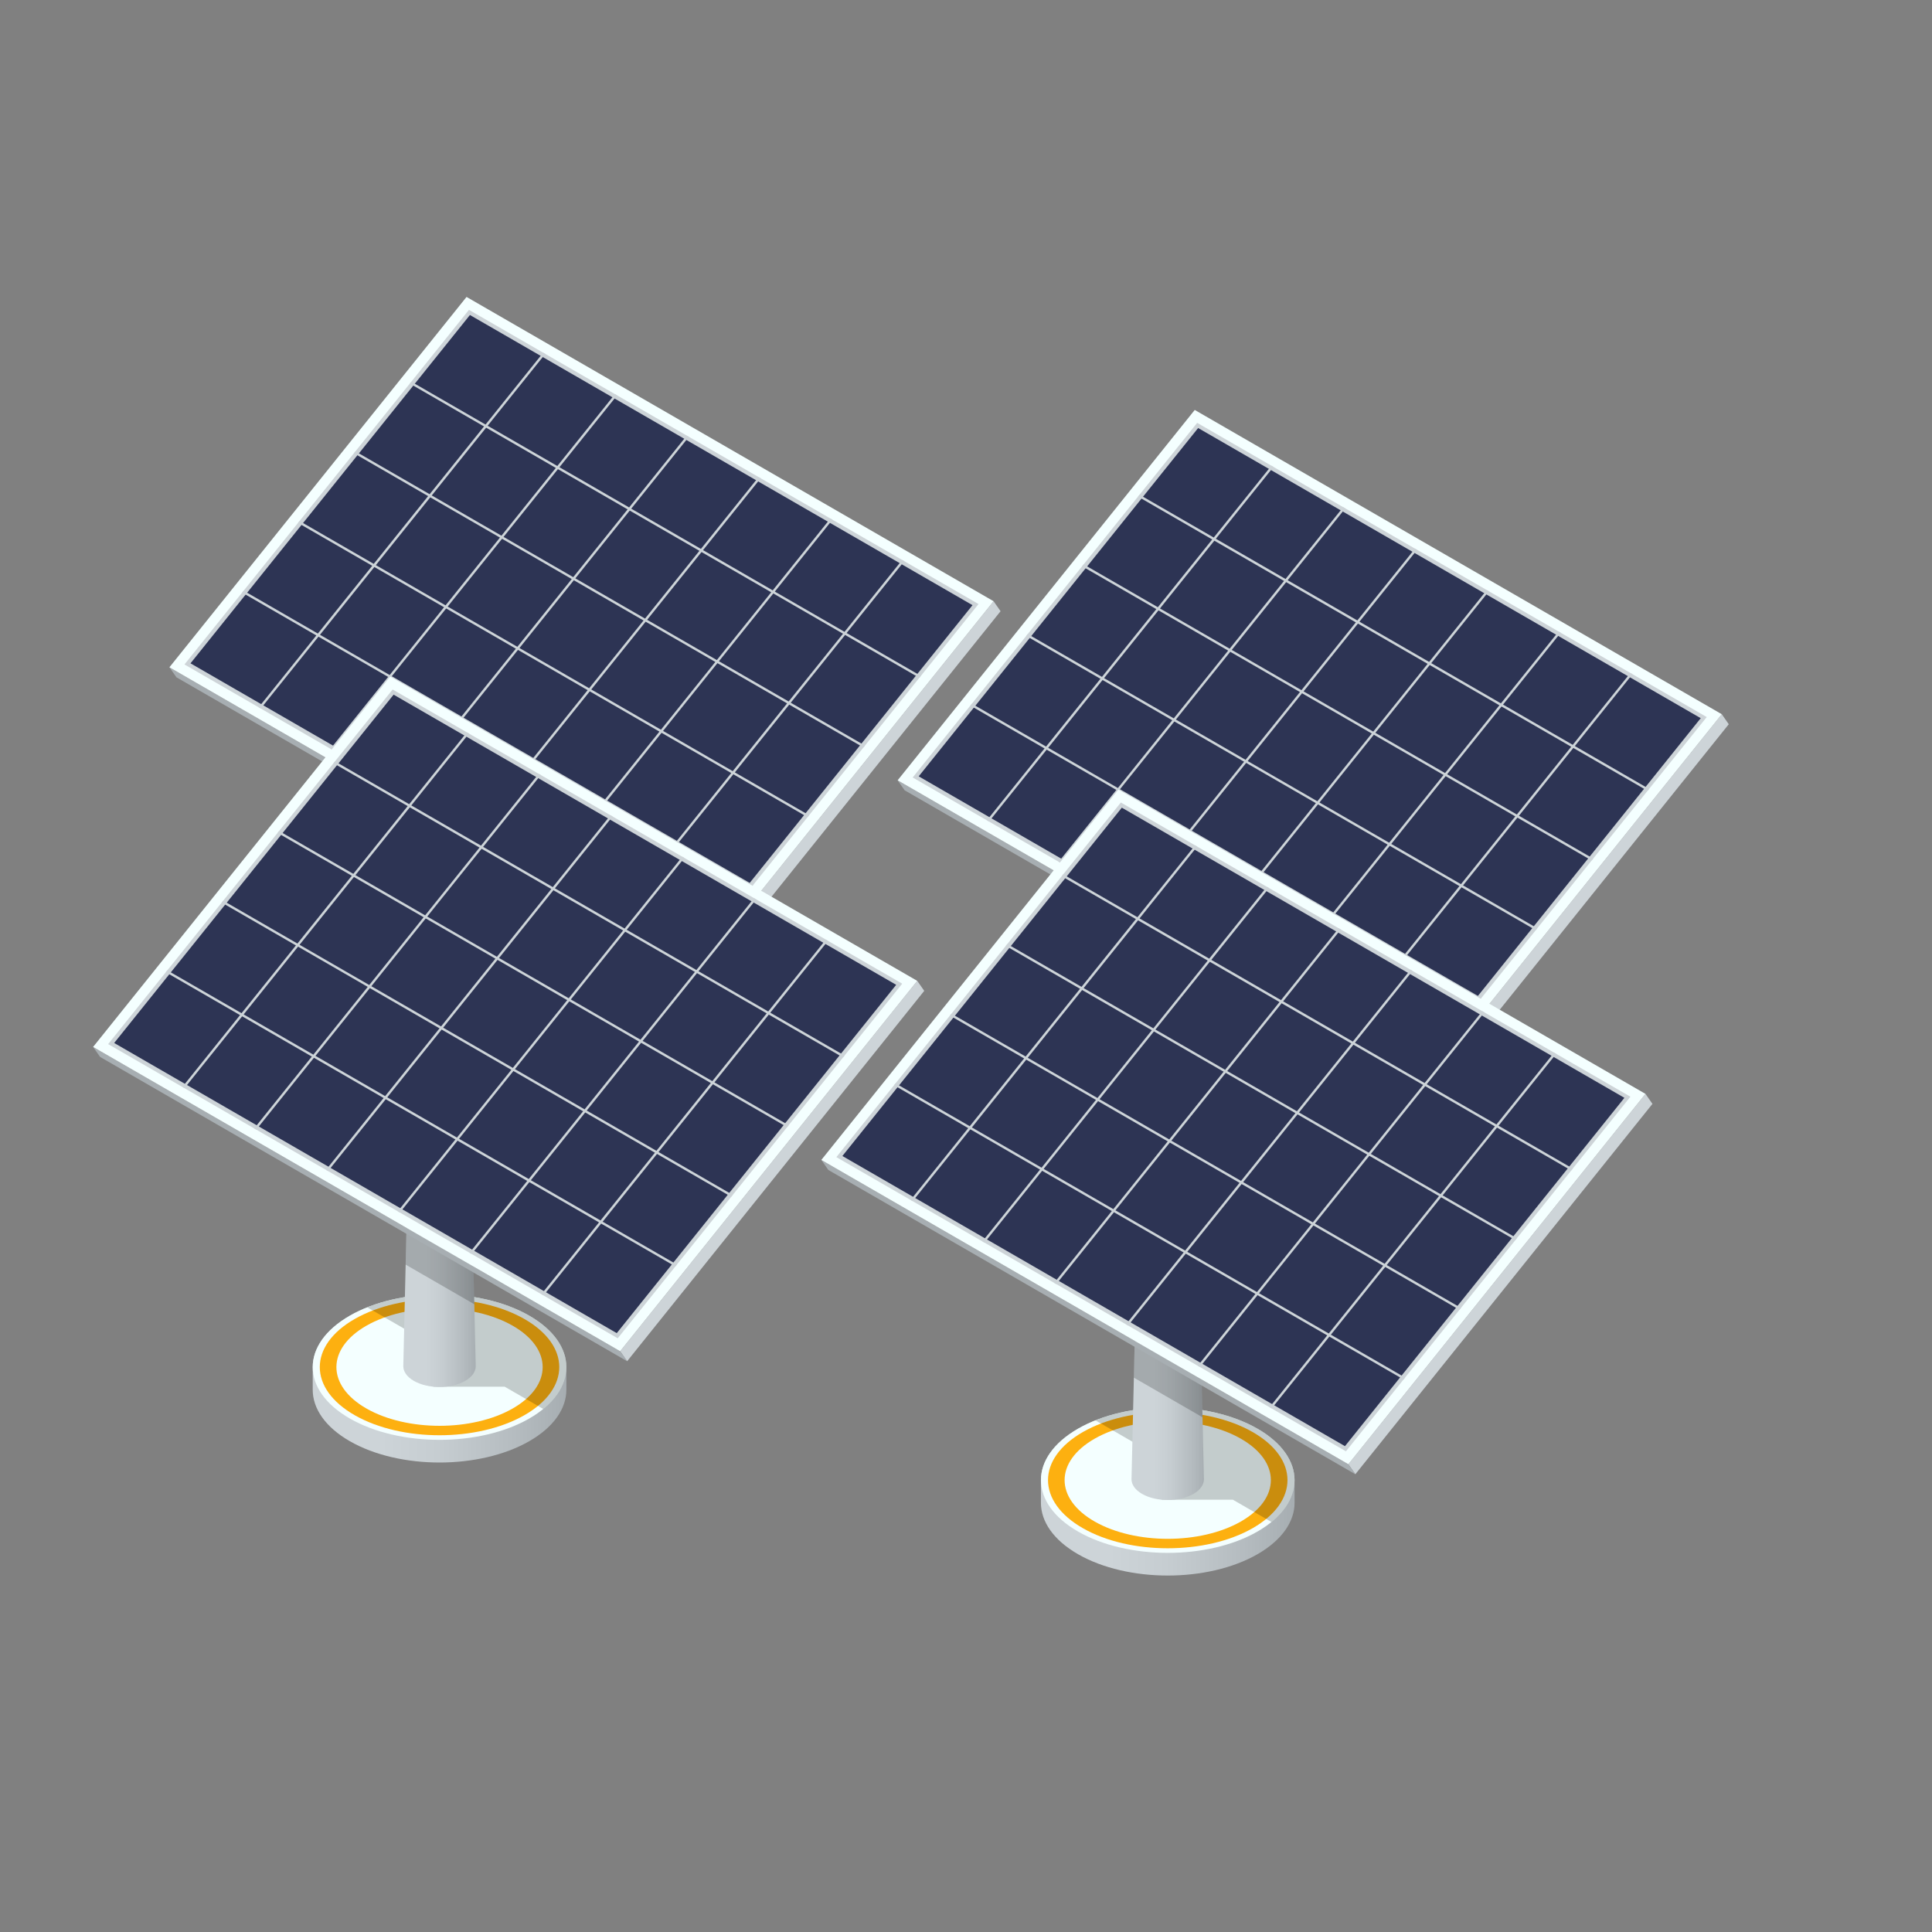 <?xml version="1.0" encoding="UTF-8"?><svg xmlns="http://www.w3.org/2000/svg" width="166" height="166" xmlns:xlink="http://www.w3.org/1999/xlink" viewBox="0 0 166 166"><rect x="0" y="0" width="166" height="166" fill="#808080" stroke="none"/><defs><style>.j{mix-blend-mode:multiply;opacity:.2;}.j,.k,.l,.m,.n,.o,.p,.q,.r,.s,.t,.u,.v,.w{stroke-width:0px;}.x{isolation:isolate;}.k{fill:#2d3454;}.l{fill:#a7aeb2;}.m{fill:#cdd4d8;}.n{fill:#fdb010;}.o{fill:#f4ffff;}.p{fill:url(#b);}.q{fill:url(#c);}.r{fill:url(#e);}.s{fill:url(#f);}.t{fill:url(#d);}.u{fill:url(#i);}.v{fill:url(#h);}.w{fill:url(#g);}</style><linearGradient id="b" x1="102.968" y1="85.816" x2="80.385" y2="85.816" gradientTransform="translate(-47.938)" gradientUnits="userSpaceOnUse"><stop offset="0" stop-color="#a7aeb2"/><stop offset=".188" stop-color="#b5bcc0"/><stop offset=".481" stop-color="#c6cdd1"/><stop offset=".699" stop-color="#cdd4d8"/></linearGradient><linearGradient id="c" x1="12060.759" y1="66.963" x2="12066.984" y2="66.963" gradientTransform="translate(12108.194) rotate(-180) scale(1 -1)" xlink:href="#b"/><linearGradient id="d" x1="96.411" y1="118.436" x2="73.828" y2="118.436" xlink:href="#b"/><linearGradient id="e" x1="12067.316" y1="99.582" x2="12073.541" y2="99.582" gradientTransform="translate(12108.194) rotate(-180) scale(1 -1)" xlink:href="#b"/><linearGradient id="f" x1="165.537" y1="95.527" x2="142.954" y2="95.527" xlink:href="#b"/><linearGradient id="g" x1="11998.19" y1="76.673" x2="12004.415" y2="76.673" gradientTransform="translate(12108.194) rotate(-180) scale(1 -1)" xlink:href="#b"/><linearGradient id="h" x1="158.98" y1="128.147" x2="136.397" y2="128.147" xlink:href="#b"/><linearGradient id="i" x1="12004.747" y1="109.293" x2="12010.972" y2="109.293" gradientTransform="translate(12108.194) rotate(-180) scale(1 -1)" xlink:href="#b"/></defs><g class="x"><g id="a"><path class="p" d="M52.028,80.422c-4.255-2.441-11.154-2.441-15.409,0-2.128,1.221-3.192,2.821-3.192,4.421v1.947c0,1.6,1.064,3.2,3.192,4.421,4.255,2.441,11.155,2.441,15.41,0,2.127-1.221,3.191-2.821,3.191-4.421v-1.947c0-1.6-1.064-3.2-3.192-4.421Z"/><path class="o" d="M52.028,80.422c4.255,2.441,4.255,6.4.001,8.841-4.255,2.441-11.155,2.441-15.41,0-4.255-2.441-4.255-6.4,0-8.841,4.255-2.441,11.155-2.441,15.409,0Z"/><path class="n" d="M51.597,80.701c4.018,2.287,4.018,5.995,0,8.283-4.018,2.287-10.531,2.287-14.549,0-4.018-2.287-4.018-5.996,0-8.283,4.018-2.287,10.531-2.287,14.549,0Z"/><path class="o" d="M50.589,81.276c3.46,1.97,3.46,5.164,0,7.134-3.461,1.97-9.072,1.97-12.533,0-3.46-1.97-3.46-5.164,0-7.134,3.461-1.97,9.072-1.97,12.533,0Z"/><path class="j" d="M52.028,80.422c-3.787-2.173-9.669-2.41-13.917-.714l5.684,3.282v3.537h6.126l3.314,1.913c2.998-2.44,2.598-5.835-1.206-8.017Z"/><path class="q" d="M42.734,48.284c.878.504,2.301.504,3.179,0,.439-.251.658-.581.658-.912l.864,37.395c0,.457-.304.915-.911,1.263-1.216.697-3.186.697-4.402,0-.608-.348-.912-.806-.912-1.263l.864-37.395c0,.331.22.661.659.912Z"/><polygon class="j" points="41.412 76.038 47.312 79.445 47.119 71.095 41.6 67.909 41.412 76.038"/><polygon class="m" points="85.369 51.657 85.97 52.516 60.442 84.337 59.841 83.479 85.369 51.657"/><polygon class="l" points="59.841 83.479 60.442 84.337 15.158 58.193 14.557 57.334 59.841 83.479"/><polygon class="o" points="85.369 51.657 59.841 83.479 14.557 57.334 40.086 25.512 85.369 51.657"/><polygon class="m" points="15.85 57.091 40.294 26.622 84.076 51.9 59.633 82.369 15.85 57.091"/><polygon class="k" points="16.368 56.994 40.377 27.066 83.559 51.997 59.55 81.925 16.368 56.994"/><path class="m" d="M78.992,58.237l.13-.162-6.379-3.683,4.954-6.175-.18-.104-4.954,6.175-5.989-3.458,4.954-6.175-.18-.104-4.954,6.175-5.989-3.458,4.954-6.175-.18-.104-4.954,6.175-5.989-3.458,4.954-6.175-.18-.104-4.954,6.175-5.989-3.458,4.954-6.175-.18-.104-4.954,6.175-5.989-3.458,4.954-6.175-.18-.104-4.954,6.175-6.379-3.683-.13.162,6.379,3.683-4.672,5.824-6.379-3.683-.13.162,6.379,3.683-4.672,5.824-6.379-3.683-.13.162,6.379,3.683-4.672,5.824-6.379-3.683-.13.162,6.379,3.683-4.954,6.175.18.104,4.954-6.175,5.989,3.458-4.954,6.175.18.104,4.954-6.175,5.989,3.458-4.954,6.175.18.104,4.954-6.175,5.989,3.458-4.954,6.175.18.104,4.954-6.175,5.989,3.458-4.954,6.175.18.104,4.954-6.175,5.989,3.458-4.954,6.175.18.104,4.954-6.175,6.379,3.683.13-.162-6.379-3.683,4.672-5.823,6.379,3.683.13-.162-6.379-3.683,4.672-5.824,6.379,3.683.13-.162-6.379-3.683,4.672-5.824,6.379,3.683ZM60.276,47.431l5.989,3.458-4.672,5.824-5.989-3.458,4.672-5.824ZM49.305,49.855l5.989,3.458-4.672,5.824-5.989-3.458,4.672-5.824ZM44.453,55.575l-5.989-3.458,4.672-5.824,5.989,3.458-4.672,5.824ZM55.474,53.416l5.989,3.458-4.672,5.824-5.989-3.458,4.672-5.824ZM54.107,43.869l5.989,3.458-4.672,5.824-5.989-3.458,4.672-5.824ZM47.938,40.308l5.989,3.458-4.672,5.824-5.989-3.458,4.672-5.824ZM41.769,36.746l5.989,3.458-4.672,5.824-5.989-3.458,4.672-5.824ZM36.967,42.732l5.989,3.458-4.672,5.824-5.989-3.458,4.672-5.824ZM33.482,57.999l-5.989-3.458,4.672-5.824,5.989,3.458-4.672,5.824ZM39.651,61.56l-5.989-3.458,4.672-5.824,5.989,3.458-4.672,5.823ZM45.82,65.122l-5.989-3.458,4.672-5.824,5.989,3.458-4.672,5.824ZM51.989,68.683l-5.989-3.458,4.672-5.823,5.989,3.458-4.672,5.823ZM58.158,72.245l-5.989-3.458,4.672-5.824,5.989,3.458-4.672,5.824ZM62.959,66.259l-5.989-3.458,4.672-5.824,5.989,3.458-4.672,5.824ZM67.761,60.273l-5.989-3.458,4.672-5.824,5.989,3.458-4.672,5.824Z"/><path class="t" d="M45.47,113.042c-4.255-2.441-11.154-2.441-15.409,0-2.128,1.221-3.192,2.821-3.192,4.421v1.947c0,1.6,1.064,3.2,3.192,4.421,4.255,2.441,11.155,2.441,15.41,0,2.127-1.221,3.191-2.821,3.191-4.421v-1.947c0-1.6-1.064-3.2-3.192-4.421Z"/><path class="o" d="M45.47,113.042c4.255,2.441,4.255,6.4.001,8.841-4.255,2.441-11.155,2.441-15.41,0-4.255-2.441-4.255-6.4,0-8.841,4.255-2.441,11.155-2.441,15.409,0Z"/><path class="n" d="M45.04,113.321c4.018,2.287,4.018,5.995,0,8.283-4.018,2.287-10.531,2.287-14.549,0-4.018-2.287-4.018-5.996,0-8.283,4.017-2.287,10.531-2.287,14.549,0Z"/><path class="o" d="M44.032,113.896c3.46,1.97,3.46,5.164,0,7.134-3.461,1.97-9.072,1.97-12.533,0-3.46-1.97-3.46-5.164,0-7.134,3.461-1.971,9.072-1.971,12.533,0Z"/><path class="j" d="M45.47,113.042c-3.787-2.173-9.669-2.41-13.917-.714l5.684,3.282v3.537h6.126l3.314,1.913c2.998-2.44,2.598-5.835-1.206-8.017Z"/><path class="r" d="M36.176,80.904c.878.504,2.301.504,3.179,0,.439-.251.658-.581.658-.912l.864,37.395c0,.457-.304.915-.911,1.263-1.216.697-3.186.697-4.402,0-.608-.348-.912-.806-.912-1.263l.864-37.395c0,.331.22.661.659.912Z"/><polygon class="j" points="34.855 108.658 40.755 112.064 40.562 103.715 35.043 100.529 34.855 108.658"/><polygon class="m" points="78.812 84.277 79.412 85.135 53.884 116.957 53.284 116.099 78.812 84.277"/><polygon class="l" points="53.284 116.099 53.884 116.957 8.6 90.813 8 89.954 53.284 116.099"/><polygon class="o" points="78.812 84.277 53.284 116.099 8 89.954 33.528 58.132 78.812 84.277"/><polygon class="m" points="9.293 89.711 33.736 59.242 77.519 84.519 53.075 114.989 9.293 89.711"/><polygon class="k" points="9.81 89.614 33.82 59.685 77.002 84.617 52.992 114.545 9.81 89.614"/><path class="m" d="M72.435,90.857l.13-.162-6.379-3.683,4.954-6.175-.18-.104-4.954,6.175-5.989-3.458,4.954-6.175-.18-.104-4.954,6.175-5.989-3.458,4.954-6.175-.18-.104-4.954,6.175-5.989-3.458,4.954-6.175-.18-.104-4.954,6.175-5.989-3.458,4.954-6.175-.18-.104-4.954,6.175-5.989-3.458,4.954-6.175-.18-.104-4.954,6.175-6.379-3.683-.13.162,6.379,3.683-4.672,5.824-6.379-3.683-.13.162,6.379,3.683-4.672,5.824-6.379-3.683-.13.162,6.379,3.683-4.672,5.824-6.379-3.683-.13.162,6.379,3.683-4.954,6.175.18.104,4.954-6.175,5.989,3.458-4.954,6.175.18.104,4.954-6.175,5.989,3.458-4.954,6.175.18.104,4.954-6.175,5.989,3.458-4.954,6.175.18.104,4.954-6.175,5.989,3.458-4.954,6.175.18.104,4.954-6.175,5.989,3.458-4.954,6.175.18.104,4.954-6.175,6.379,3.683.13-.162-6.379-3.683,4.672-5.823,6.379,3.683.13-.162-6.379-3.683,4.672-5.824,6.379,3.683.13-.162-6.379-3.683,4.672-5.824,6.379,3.683ZM53.718,80.05l5.989,3.458-4.672,5.824-5.989-3.458,4.672-5.824ZM42.748,82.475l5.989,3.458-4.672,5.824-5.989-3.458,4.672-5.824ZM37.896,88.194l-5.989-3.458,4.672-5.824,5.989,3.458-4.672,5.824ZM48.916,86.036l5.989,3.458-4.672,5.824-5.989-3.458,4.672-5.824ZM47.55,76.489l5.989,3.458-4.672,5.824-5.989-3.458,4.672-5.824ZM41.38,72.927l5.989,3.458-4.672,5.824-5.989-3.458,4.672-5.824ZM35.212,69.366l5.989,3.458-4.672,5.824-5.989-3.458,4.672-5.824ZM30.41,75.352l5.989,3.458-4.672,5.824-5.989-3.458,4.672-5.824ZM26.925,90.618l-5.989-3.458,4.672-5.824,5.989,3.458-4.672,5.824ZM33.094,94.18l-5.989-3.458,4.672-5.824,5.989,3.458-4.672,5.824ZM39.263,97.742l-5.989-3.458,4.672-5.823,5.989,3.458-4.672,5.823ZM45.431,101.303l-5.989-3.458,4.672-5.823,5.989,3.458-4.672,5.824ZM51.6,104.865l-5.989-3.458,4.672-5.824,5.989,3.458-4.672,5.823ZM56.402,98.879l-5.989-3.458,4.672-5.824,5.989,3.458-4.672,5.824ZM61.204,92.893l-5.989-3.458,4.672-5.824,5.989,3.458-4.672,5.824Z"/><path class="s" d="M114.596,90.133c-4.255-2.441-11.154-2.441-15.409,0-2.128,1.221-3.192,2.821-3.192,4.421v1.947c0,1.6,1.064,3.2,3.192,4.421,4.255,2.441,11.155,2.441,15.41,0,2.127-1.221,3.191-2.821,3.191-4.421v-1.947c0-1.6-1.064-3.2-3.192-4.421Z"/><path class="o" d="M114.596,90.133c4.255,2.441,4.255,6.4.001,8.841-4.255,2.441-11.155,2.441-15.41,0-4.255-2.441-4.255-6.4,0-8.841,4.255-2.441,11.155-2.441,15.409,0Z"/><path class="n" d="M114.166,90.412c4.018,2.287,4.018,5.995,0,8.283-4.018,2.287-10.531,2.287-14.549,0-4.018-2.287-4.018-5.996,0-8.283,4.017-2.287,10.531-2.287,14.549,0Z"/><path class="o" d="M113.158,90.986c3.46,1.97,3.46,5.164,0,7.134-3.461,1.97-9.072,1.97-12.533,0-3.46-1.97-3.46-5.164,0-7.134,3.461-1.97,9.072-1.97,12.533,0Z"/><path class="j" d="M114.596,90.133c-3.787-2.173-9.669-2.41-13.917-.714l5.684,3.282v3.537h6.126l3.314,1.913c2.998-2.44,2.598-5.835-1.206-8.017Z"/><path class="w" d="M105.302,57.995c.878.504,2.301.504,3.179,0,.439-.251.658-.581.658-.912l.864,37.395c0,.457-.304.915-.911,1.263-1.216.697-3.186.697-4.402,0-.608-.348-.912-.806-.912-1.263l.864-37.395c0,.331.22.661.659.912Z"/><polygon class="j" points="103.981 85.749 109.881 89.155 109.688 80.806 104.169 77.619 103.981 85.749"/><polygon class="m" points="147.938 61.367 148.538 62.226 123.01 94.048 122.41 93.189 147.938 61.367"/><polygon class="l" points="122.41 93.189 123.01 94.048 77.727 67.903 77.126 67.045 122.41 93.189"/><polygon class="o" points="147.938 61.367 122.41 93.189 77.126 67.045 102.654 35.223 147.938 61.367"/><polygon class="m" points="78.419 66.802 102.863 36.332 146.645 61.61 122.202 92.08 78.419 66.802"/><polygon class="k" points="78.936 66.705 102.946 36.776 146.128 61.707 122.118 91.636 78.936 66.705"/><path class="m" d="M141.561,67.947l.13-.162-6.379-3.683,4.954-6.175-.18-.104-4.954,6.175-5.989-3.458,4.954-6.175-.18-.104-4.954,6.175-5.989-3.458,4.954-6.175-.18-.104-4.954,6.175-5.989-3.458,4.954-6.175-.18-.104-4.954,6.175-5.989-3.458,4.954-6.175-.18-.104-4.954,6.175-5.989-3.458,4.954-6.175-.18-.104-4.954,6.175-6.379-3.683-.13.162,6.379,3.683-4.672,5.824-6.379-3.683-.13.162,6.379,3.683-4.672,5.824-6.379-3.683-.13.162,6.379,3.683-4.672,5.824-6.379-3.683-.13.162,6.379,3.683-4.954,6.175.18.104,4.954-6.175,5.989,3.458-4.954,6.175.18.104,4.954-6.175,5.989,3.458-4.954,6.175.18.104,4.954-6.175,5.989,3.458-4.954,6.175.18.104,4.954-6.175,5.989,3.458-4.954,6.175.18.104,4.954-6.175,5.989,3.458-4.954,6.175.18.104,4.954-6.175,6.379,3.683.13-.162-6.379-3.683,4.672-5.823,6.379,3.683.13-.162-6.379-3.683,4.672-5.824,6.379,3.683.13-.162-6.379-3.683,4.672-5.824,6.379,3.683ZM122.844,57.141l5.989,3.458-4.672,5.824-5.989-3.458,4.672-5.824ZM111.874,59.566l5.989,3.458-4.672,5.824-5.989-3.458,4.672-5.824ZM107.022,65.285l-5.989-3.458,4.672-5.824,5.989,3.458-4.672,5.824ZM118.042,63.127l5.989,3.458-4.672,5.824-5.989-3.458,4.672-5.824ZM116.676,53.58l5.989,3.458-4.672,5.824-5.989-3.458,4.672-5.824ZM110.507,50.018l5.989,3.458-4.672,5.824-5.989-3.458,4.672-5.824ZM104.338,46.456l5.989,3.458-4.672,5.824-5.989-3.458,4.672-5.824ZM99.536,52.442l5.989,3.458-4.672,5.824-5.989-3.458,4.672-5.824ZM96.051,67.709l-5.989-3.458,4.672-5.824,5.989,3.458-4.672,5.824ZM102.22,71.271l-5.989-3.458,4.672-5.824,5.989,3.458-4.672,5.824ZM108.389,74.832l-5.989-3.458,4.672-5.824,5.989,3.458-4.672,5.824ZM114.558,78.394l-5.989-3.458,4.672-5.823,5.989,3.458-4.672,5.823ZM120.726,81.956l-5.989-3.458,4.672-5.824,5.989,3.458-4.672,5.824ZM125.528,75.97l-5.989-3.458,4.672-5.824,5.989,3.458-4.672,5.824ZM130.33,69.984l-5.989-3.458,4.672-5.824,5.989,3.458-4.672,5.824Z"/><path class="v" d="M108.039,122.753c-4.255-2.441-11.154-2.441-15.409,0-2.128,1.221-3.192,2.821-3.192,4.421v1.947c0,1.6,1.064,3.2,3.192,4.421,4.255,2.441,11.155,2.441,15.41,0,2.127-1.221,3.191-2.821,3.191-4.421v-1.947c0-1.6-1.064-3.2-3.192-4.421Z"/><path class="o" d="M108.039,122.753c4.255,2.441,4.255,6.4.001,8.841-4.255,2.441-11.155,2.441-15.41,0-4.255-2.441-4.255-6.4,0-8.841,4.255-2.441,11.155-2.441,15.409,0Z"/><path class="n" d="M107.609,123.032c4.018,2.287,4.018,5.995,0,8.283-4.018,2.287-10.531,2.287-14.549,0-4.018-2.287-4.018-5.996,0-8.283,4.018-2.287,10.531-2.287,14.549,0Z"/><path class="o" d="M106.6,123.606c3.46,1.97,3.46,5.164,0,7.134-3.461,1.97-9.072,1.97-12.533,0-3.46-1.97-3.46-5.164,0-7.134,3.461-1.971,9.072-1.971,12.533,0Z"/><path class="j" d="M108.039,122.753c-3.787-2.173-9.669-2.41-13.917-.714l5.684,3.282v3.537h6.126l3.314,1.913c2.998-2.44,2.599-5.835-1.206-8.017Z"/><path class="u" d="M98.745,90.615c.878.504,2.301.504,3.179,0,.439-.251.658-.581.658-.912l.864,37.395c0,.457-.304.915-.911,1.263-1.216.697-3.186.697-4.402,0-.608-.348-.912-.806-.912-1.263l.864-37.395c0,.331.22.661.659.912Z"/><polygon class="j" points="97.423 118.369 103.323 121.775 103.13 113.425 97.611 110.239 97.423 118.369"/><polygon class="m" points="141.381 93.987 141.981 94.846 116.453 126.668 115.853 125.809 141.381 93.987"/><polygon class="l" points="115.853 125.809 116.453 126.668 71.169 100.523 70.569 99.664 115.853 125.809"/><polygon class="o" points="141.381 93.987 115.853 125.809 70.569 99.664 96.097 67.843 141.381 93.987"/><polygon class="m" points="71.862 99.422 96.305 68.952 140.088 94.23 115.644 124.699 71.862 99.422"/><polygon class="k" points="72.379 99.325 96.389 69.396 139.571 94.327 115.561 124.256 72.379 99.325"/><path class="m" d="M135.004,100.567l.13-.162-6.379-3.683,4.954-6.175-.18-.104-4.954,6.175-5.989-3.458,4.954-6.175-.18-.104-4.954,6.175-5.989-3.458,4.954-6.175-.18-.104-4.954,6.175-5.989-3.458,4.954-6.175-.18-.104-4.954,6.175-5.989-3.458,4.954-6.175-.18-.104-4.954,6.175-5.989-3.458,4.954-6.175-.18-.104-4.954,6.175-6.379-3.683-.13.162,6.379,3.683-4.672,5.824-6.379-3.683-.13.162,6.379,3.683-4.672,5.824-6.379-3.683-.13.162,6.379,3.683-4.672,5.824-6.379-3.683-.13.162,6.379,3.683-4.954,6.175.18.104,4.954-6.175,5.989,3.458-4.954,6.175.18.104,4.954-6.175,5.989,3.458-4.954,6.175.18.104,4.954-6.175,5.989,3.458-4.954,6.175.18.104,4.954-6.175,5.989,3.458-4.954,6.175.18.104,4.954-6.175,5.989,3.458-4.954,6.175.18.104,4.954-6.175,6.379,3.683.13-.162-6.379-3.683,4.672-5.823,6.379,3.683.13-.162-6.379-3.683,4.672-5.824,6.379,3.683.13-.162-6.379-3.683,4.672-5.824,6.379,3.683ZM116.287,89.761l5.989,3.458-4.672,5.824-5.989-3.458,4.672-5.824ZM105.316,92.185l5.989,3.458-4.672,5.824-5.989-3.458,4.672-5.824ZM100.464,97.905l-5.989-3.458,4.672-5.824,5.989,3.458-4.672,5.824ZM111.485,95.747l5.989,3.458-4.672,5.824-5.989-3.458,4.672-5.824ZM110.118,86.2l5.989,3.458-4.672,5.824-5.989-3.458,4.672-5.824ZM103.949,82.638l5.989,3.458-4.672,5.824-5.989-3.458,4.672-5.824ZM97.781,79.076l5.989,3.458-4.672,5.824-5.989-3.458,4.672-5.824ZM92.978,85.062l5.989,3.458-4.672,5.824-5.989-3.458,4.672-5.824ZM89.494,100.329l-5.989-3.458,4.672-5.824,5.989,3.458-4.672,5.824ZM95.662,103.891l-5.989-3.458,4.672-5.824,5.989,3.458-4.672,5.824ZM101.831,107.452l-5.989-3.458,4.672-5.823,5.989,3.458-4.672,5.823ZM108,111.014l-5.989-3.458,4.672-5.823,5.989,3.458-4.672,5.824ZM114.169,114.575l-5.989-3.458,4.672-5.824,5.989,3.458-4.672,5.824ZM118.971,108.59l-5.989-3.458,4.672-5.824,5.989,3.458-4.672,5.824ZM123.773,102.604l-5.989-3.458,4.672-5.824,5.989,3.458-4.672,5.824Z"/></g></g></svg>